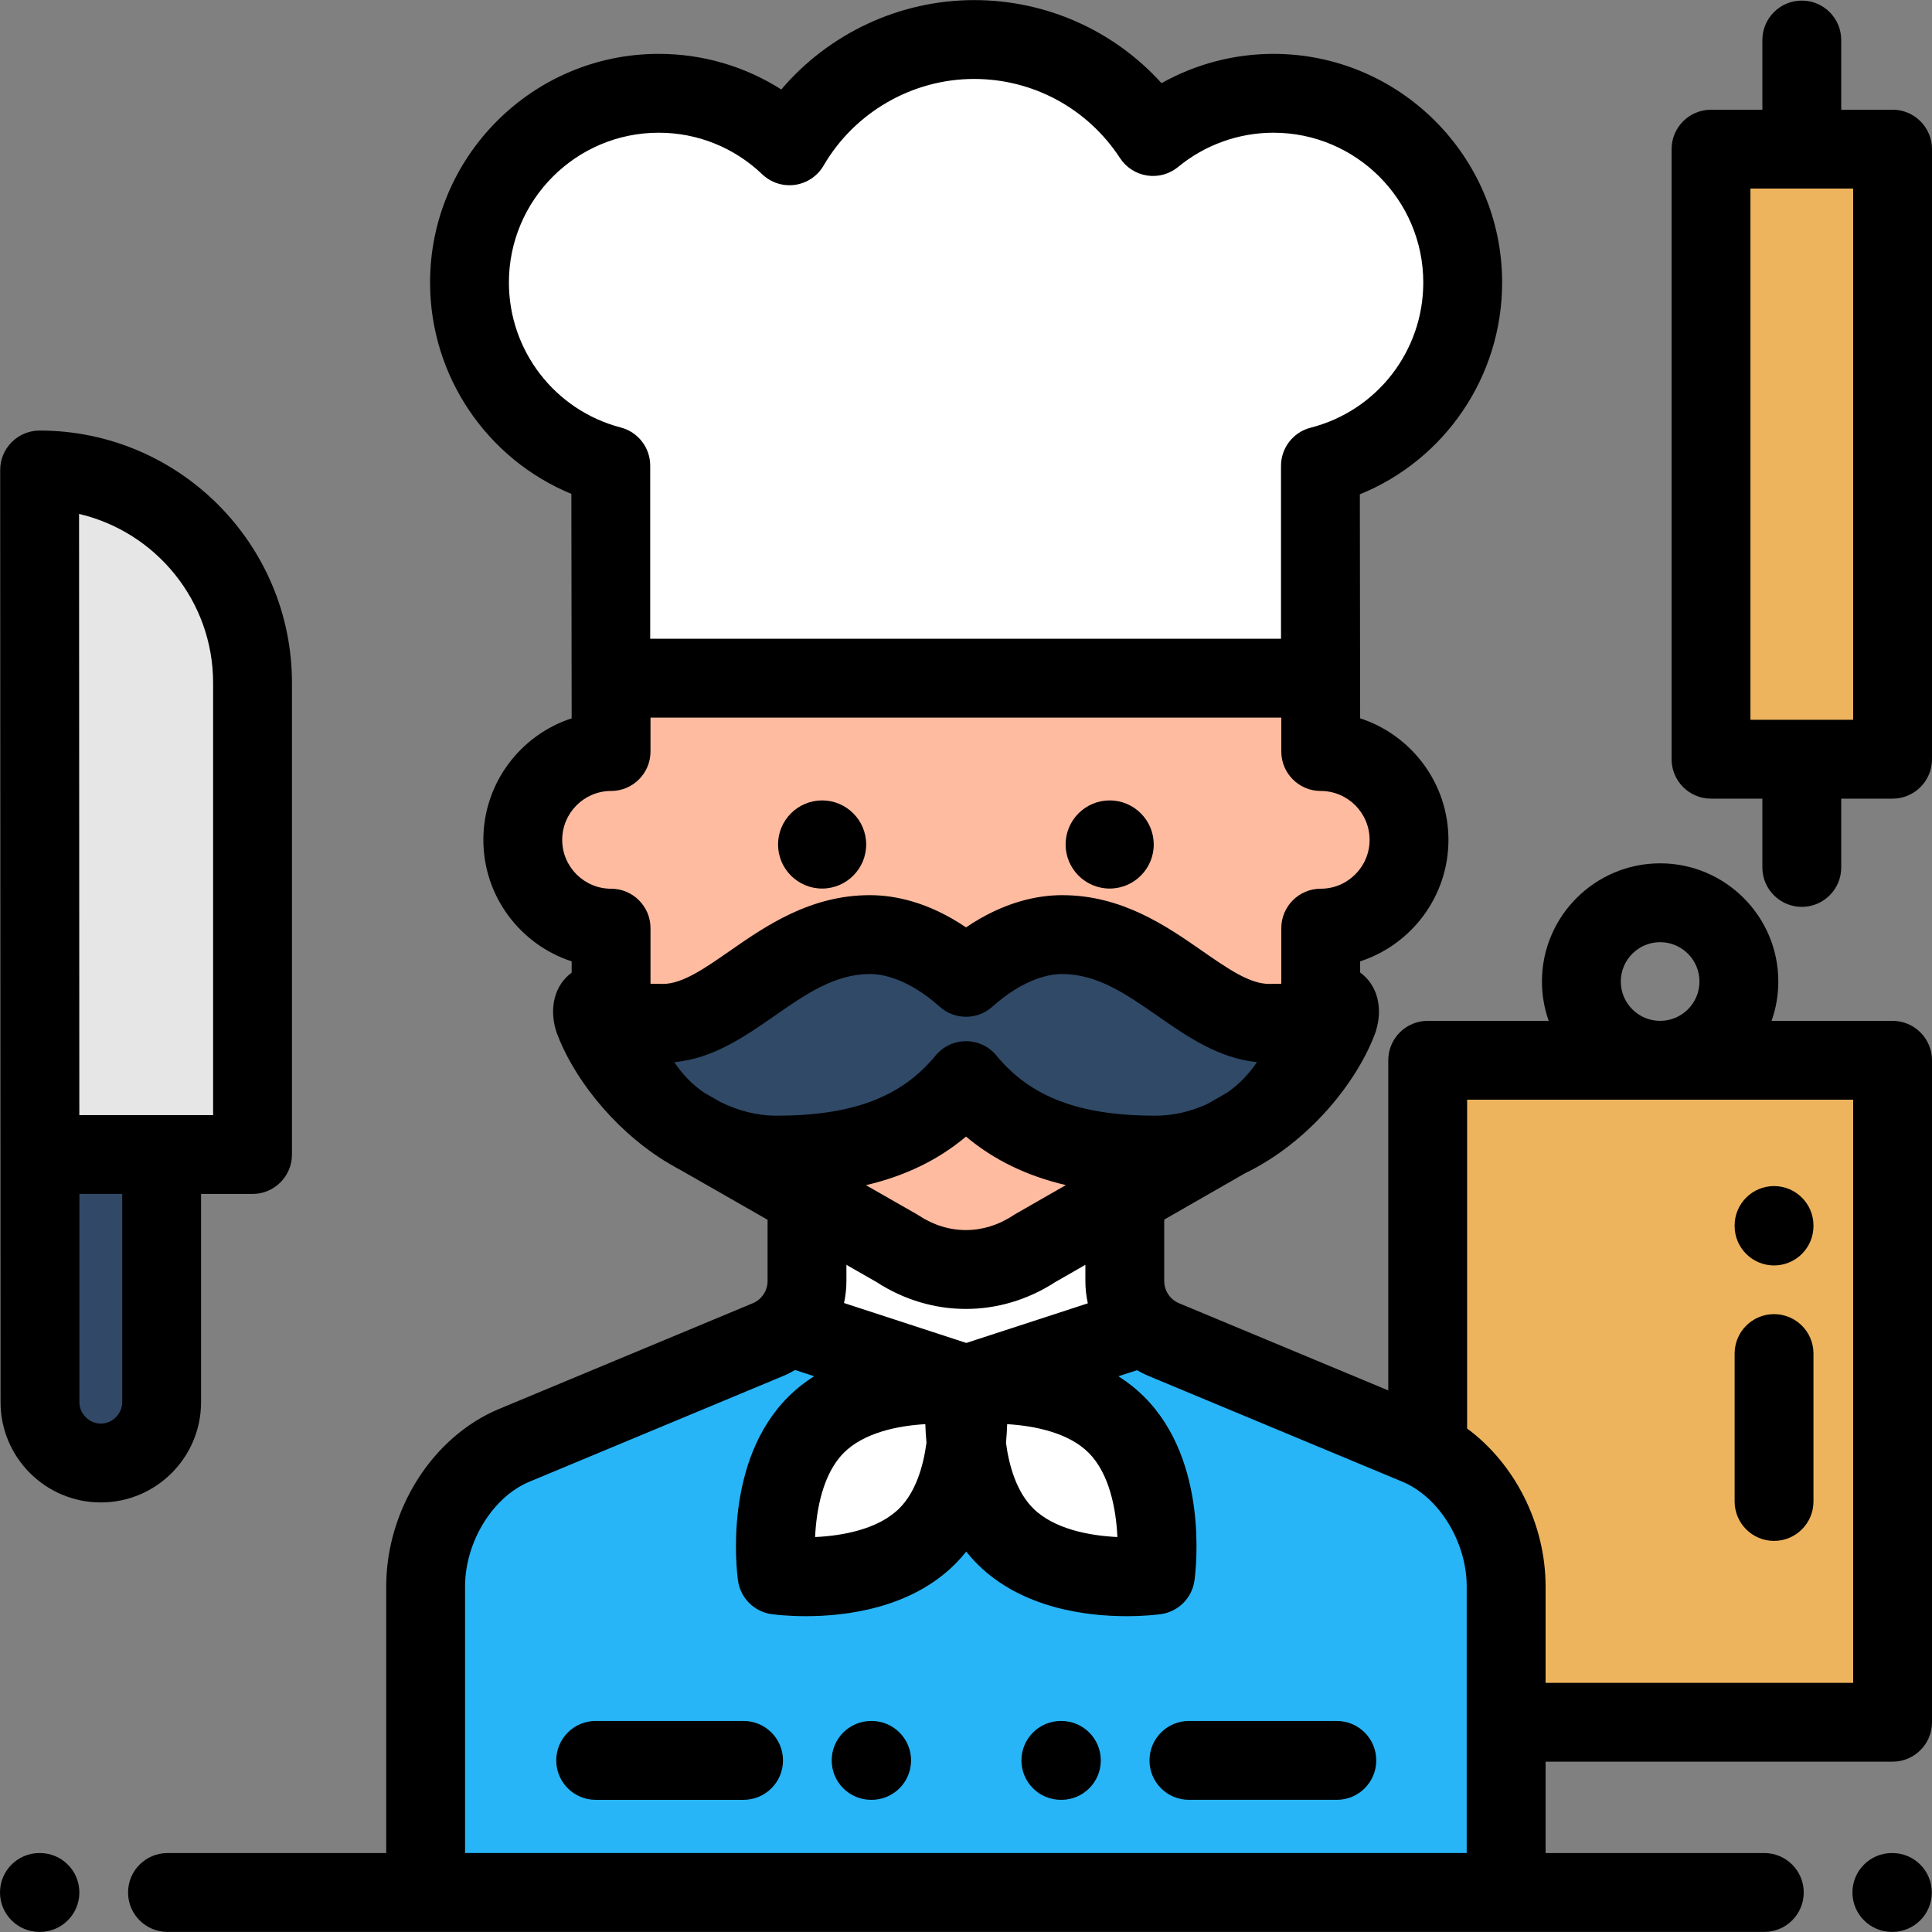 <?xml version="1.0" encoding="iso-8859-1"?>
<!-- Uploaded to: SVG Repo, www.svgrepo.com, Generator: SVG Repo Mixer Tools -->
<svg version="1.1" id="Layer_1" xmlns="http://www.w3.org/2000/svg" xmlns:xlink="http://www.w3.org/1999/xlink" 
	 viewBox="0 0 512.001 512.001" xml:space="preserve">
<rect x="0" y="0" width="512.001" height="512.001" fill="#808080" stroke="none"/>
<rect x="378.351" y="280.987" style="fill:#EEB45D;" width="123.202" height="175.431"/>
<path style="fill:#FFFFFF;" d="M213.864,319.119v20.353c0,6.799-4.088,12.932-10.365,15.549l-67.241,28.017
	c-14.206,5.92-23.459,22.008-23.459,37.397v81.092h286.352v-81.092c0-15.389-9.254-31.479-23.459-37.397l-67.242-28.016
	c-6.277-2.615-10.365-8.749-10.365-15.549V319.12h-84.221V319.119z"/>
<path style="fill:#27B5F7;" d="M375.692,383.037l-67.242-28.016c-2.003-0.835-3.78-2.03-5.276-3.489l-47.103,15.351l-47.232-15.42
	c-1.51,1.489-3.308,2.71-5.342,3.558l-67.241,28.016c-14.206,5.92-23.459,22.008-23.459,37.397v81.092h286.352v-81.092
	C399.151,405.046,389.896,388.956,375.692,383.037z"/>
<path style="fill:#FEBBA0;" d="M162.311,168.721h-0.368v30.443c-12.925,0-23.403,10.478-23.403,23.403s10.478,23.403,23.403,23.403
	v17.472c1.126,14.735,8.311,27.853,19.192,35.038l56.575,32.343c11.36,7.503,25.173,7.503,36.533,0l56.405-32.343
	c10.879-7.185,18.233-20.303,19.36-35.038V245.97c12.925,0,23.403-10.478,23.403-23.403c0-12.925-10.478-23.403-23.403-23.403
	v-30.443H162.311z"/>
<path style="fill:#304967;" d="M350.088,267.34c-4.573,3.171-6.09,3.855-13.768,3.855c-18.03,0-31.259-23.519-54.826-23.519
	c-6.555,0-15.603,2.528-25.489,11.332c-9.886-8.803-18.934-11.332-25.489-11.332c-23.566,0-36.797,23.519-54.826,23.519
	c-7.678,0-9.195-0.684-13.768-3.855c-5.023-3.483-5.407,0.083-4.561,2.822c4.896,13.292,23.265,35.956,48.432,35.956
	c23.214,0,39.022-6.122,50.212-19.742c11.19,13.62,26.997,19.742,50.212,19.742c25.167,0,43.537-22.665,48.432-35.956
	C355.494,267.422,355.111,263.856,350.088,267.34z"/>
<g>
	<path style="fill:#FFFFFF;" d="M245.74,407.099c-13.845,13.845-39.814,10.323-39.814,10.323s-3.523-25.969,10.323-39.814
		c13.845-13.845,39.814-10.323,39.814-10.323S259.584,393.253,245.74,407.099z"/>
	<path style="fill:#FFFFFF;" d="M266.392,407.099c13.845,13.845,39.814,10.323,39.814,10.323s3.523-25.969-10.323-39.814
		c-13.845-13.845-39.814-10.323-39.814-10.323S252.547,393.253,266.392,407.099z"/>
	<path style="fill:#FFFFFF;" d="M387.632,74.873c0-27.697-22.453-50.15-50.15-50.15c-12.124,0-23.242,4.302-31.913,11.463
		c-10.1-15.475-27.557-25.712-47.417-25.712c-20.891,0-39.124,11.328-48.93,28.168c-9.005-8.615-21.206-13.919-34.654-13.919
		c-27.697,0-50.15,22.453-50.15,50.15c0,23.307,15.901,42.896,37.444,48.522v56.335h188.063v-56.265
		C371.604,117.93,387.632,98.274,387.632,74.873z"/>
</g>
<rect x="453.44" y="39.525" style="fill:#EEB45D;" width="48.113" height="161.682"/>
<path style="fill:#E6E6E6;" d="M10.499,124.55L10.499,124.55c31.035,0,56.426,25.392,56.426,56.426V305.96H10.577L10.499,124.55
	L10.499,124.55z"/>
<path style="fill:#314967;" d="M42.838,305.961v65.632c0,8.867-7.255,16.122-16.121,16.122l0,0c-8.867,0-16.122-7.255-16.122-16.122
	v-65.632H42.838z"/>
<path d="M10.585,491.078h-0.137C4.679,491.078,0,495.756,0,501.526c0,5.77,4.679,10.448,10.448,10.448h0.137
	c5.769,0,10.448-4.678,10.448-10.448C21.033,495.756,16.354,491.078,10.585,491.078z"/>
<path d="M501.501,491.078h-0.137c-5.769,0-10.448,4.678-10.448,10.448c0,5.77,4.679,10.448,10.448,10.448h0.137
	c5.769,0,10.448-4.678,10.448-10.448C511.949,495.756,507.27,491.078,501.501,491.078z"/>
<path d="M294.078,212.118c-6.439,0-11.679,5.239-11.679,11.679c0,6.439,5.24,11.678,11.679,11.678s11.678-5.239,11.678-11.678
	C305.755,217.358,300.517,212.118,294.078,212.118z"/>
<path d="M229.549,223.797c0-6.44-5.24-11.679-11.679-11.679s-11.678,5.239-11.678,11.679c0,6.439,5.239,11.678,11.678,11.678
	S229.549,230.236,229.549,223.797z"/>
<path d="M281.275,456.078h-0.137c-5.769,0-10.448,4.678-10.448,10.448s4.679,10.448,10.448,10.448h0.137
	c5.769,0,10.448-4.678,10.448-10.448S287.044,456.078,281.275,456.078z"/>
<path d="M230.993,456.077h-0.137c-5.769,0-10.448,4.678-10.448,10.448c0,5.77,4.679,10.448,10.448,10.448h0.137
	c5.769,0,10.448-4.678,10.448-10.448C241.441,460.755,236.763,456.077,230.993,456.077z"/>
<path d="M501.552,29.077h-13.608V10.606c0-5.77-4.679-10.448-10.448-10.448c-5.769,0-10.448,4.678-10.448,10.448v18.471h-13.608
	c-5.769,0-10.448,4.678-10.448,10.448v161.678c0,5.77,4.679,10.448,10.448,10.448h13.608v18.231c0,5.77,4.679,10.448,10.448,10.448
	c5.769,0,10.448-4.678,10.448-10.448V211.65h13.608c5.769,0,10.448-4.678,10.448-10.448V39.525
	C512,33.754,507.321,29.077,501.552,29.077z M491.104,190.754h-27.218V49.972h27.218V190.754z"/>
<path d="M10.499,114.102c-2.772,0-5.43,1.101-7.389,3.062c-1.96,1.96-3.06,4.619-3.059,7.391l0.095,247.038
	c0,14.65,11.919,26.57,26.57,26.57s26.57-11.919,26.57-26.57v-55.184h13.64c5.769,0,10.448-4.678,10.448-10.448V180.976
	C77.373,144.102,47.374,114.102,10.499,114.102z M32.39,371.593c0,3.076-2.598,5.674-5.674,5.674s-5.674-2.598-5.674-5.674v-55.184
	h11.348v55.184H32.39z M56.477,295.514H21.021l-0.069-159.316c20.333,4.745,35.525,23.022,35.525,44.78V295.514z"/>
<path d="M470.141,335.355c5.769,0,10.448-4.678,10.448-10.448v-0.137c0-5.77-4.679-10.448-10.448-10.448
	s-10.448,4.678-10.448,10.448v0.137C459.693,330.677,464.372,335.355,470.141,335.355z"/>
<path d="M470.142,348.259c-5.769,0-10.448,4.678-10.448,10.448v39.199c0,5.77,4.679,10.448,10.448,10.448
	s10.448-4.678,10.448-10.448v-39.199C480.59,352.936,475.913,348.259,470.142,348.259z"/>
<path d="M197.055,456.078h-39.198c-5.769,0-10.448,4.678-10.448,10.448s4.679,10.448,10.448,10.448h39.199
	c5.769,0,10.448-4.678,10.448-10.448S202.826,456.078,197.055,456.078z"/>
<path d="M501.552,270.54h-32.069c1.156-3.264,1.791-6.771,1.791-10.426c0-17.27-14.05-31.322-31.322-31.322
	s-31.322,14.051-31.322,31.322c0,3.655,0.635,7.162,1.791,10.426h-32.069c-5.769,0-10.448,4.678-10.448,10.448v87.487
	l-55.437-23.098c-2.39-0.996-3.936-3.313-3.936-5.904v-16.27l21.372-12.254c17.338-8.401,29.915-24.6,34.546-37.176
	c0.065-0.174,0.124-0.351,0.179-0.529c1.937-6.276,0.346-12.222-4.155-15.516c-0.006-0.005-0.016-0.01-0.022-0.016v-2.944
	c13.568-4.413,23.402-17.181,23.402-32.202s-9.835-27.788-23.402-32.202l-0.079-59.365c22.558-9.171,37.707-31.205,37.707-56.127
	c0-33.414-27.185-60.598-60.598-60.598c-10.429,0-20.662,2.71-29.669,7.762c-12.61-13.938-30.523-22.011-49.661-22.011
	c-19.783,0-38.483,8.853-51.107,23.684c-9.637-6.14-20.836-9.436-32.476-9.436c-33.414,0-60.598,27.184-60.598,60.598
	c0,24.783,15.043,46.773,37.445,56.016l0.08,59.478c-13.568,4.413-23.402,17.181-23.402,32.202s9.835,27.788,23.402,32.202v2.991
	c-4.468,3.299-6.047,9.226-4.118,15.482c0.055,0.18,0.115,0.357,0.18,0.534c4.065,11.033,14.245,24.86,28.389,33.759
	c0.003,0.003,3.066,1.844,4.558,2.621l22.91,13.098v16.22c0,2.59-1.545,4.907-3.936,5.904l-67.241,28.017
	c-17.597,7.332-29.887,26.677-29.887,47.041v70.644H44.386c-5.769,0-10.448,4.678-10.448,10.448c0,5.77,4.679,10.448,10.448,10.448
	h423.178c5.769,0,10.448-4.678,10.448-10.448c0-5.77-4.679-10.448-10.448-10.448h-57.965v-24.216h91.954
	c5.769,0,10.448-4.678,10.448-10.448V280.988C512,275.217,507.321,270.54,501.552,270.54z M439.953,249.688
	c5.748,0,10.426,4.678,10.426,10.426c0,5.748-4.678,10.426-10.426,10.426c-5.749,0-10.426-4.678-10.426-10.426
	C429.527,254.365,434.204,249.688,439.953,249.688z M134.866,74.873c0-21.892,17.811-39.702,39.702-39.702
	c10.261,0,20.004,3.914,27.431,11.019c2.314,2.213,5.518,3.243,8.682,2.796c3.17-0.447,5.96-2.323,7.57-5.088
	c8.252-14.173,23.541-22.977,39.901-22.977c15.641,0,30.096,7.841,38.668,20.975c1.626,2.491,4.236,4.171,7.176,4.618
	c2.94,0.45,5.932-0.378,8.226-2.272c7.084-5.851,16.055-9.072,25.262-9.072c21.892,0,39.702,17.811,39.702,39.702
	c0,18.164-12.272,33.982-29.842,38.469c-4.627,1.181-7.863,5.348-7.863,10.123v45.817H172.313v-45.886
	c0-4.754-3.209-8.908-7.809-10.108C147.054,108.73,134.866,92.933,134.866,74.873z M175.69,260.747
	c-1.471,0-2.498-0.001-3.299-0.054v-14.724c0-5.77-4.679-10.448-10.448-10.448c-7.143,0-12.954-5.812-12.954-12.954
	c0-7.142,5.812-12.954,12.954-12.954c5.769,0,10.448-4.678,10.448-10.448v-8.986h167.167v8.986c0,5.77,4.679,10.448,10.448,10.448
	c7.143,0,12.954,5.812,12.954,12.954c0,7.142-5.812,12.954-12.954,12.954c-5.769,0-10.448,4.678-10.448,10.448v14.727
	c-0.793,0.049-1.803,0.05-3.239,0.05c-5.138,0-10.948-4.038-17.676-8.714c-9.492-6.596-21.305-14.805-37.15-14.805
	c-6.248,0-15.301,1.623-25.489,8.537c-10.189-6.914-19.241-8.537-25.489-8.537c-15.844,0-27.658,8.209-37.15,14.805
	C186.639,256.709,180.829,260.747,175.69,260.747z M190.922,292.041l-4.288-2.451c-3.084-2.089-5.762-4.851-7.95-8.098
	c10.271-0.962,18.567-6.712,26.606-12.299c8.191-5.692,15.927-11.069,25.224-11.069c3.282,0,10.054,1.128,18.541,8.685
	c3.961,3.527,9.936,3.527,13.897,0c8.487-7.557,15.259-8.685,18.541-8.685c9.297,0,17.033,5.376,25.224,11.069
	c7.986,5.55,16.223,11.265,26.401,12.284c-2.216,3.259-4.912,6.04-7.979,8.118l-5.257,3.014c-4.211,1.894-8.797,3.061-13.666,3.061
	c-20.092,0-33.09-4.912-42.139-15.927c-1.984-2.416-4.946-3.816-8.073-3.816s-6.088,1.4-8.073,3.816
	c-9.049,11.014-22.046,15.927-42.139,15.927C200.456,295.67,195.458,294.269,190.922,292.041z M223.677,345.317
	c0.413-1.893,0.634-3.849,0.634-5.845v-4.274l7.939,4.539c7.333,4.763,15.529,7.144,23.725,7.144c8.198,0,16.396-2.383,23.731-7.148
	l7.931-4.547v4.288c0,2.023,0.226,4.006,0.649,5.923l-32.212,10.498L223.677,345.317z M245.526,382.33
	c-0.831,6.264-2.839,13.044-7.175,17.38c-5.531,5.531-14.966,7.291-22.338,7.623c0.332-7.38,2.092-16.811,7.621-22.339
	c5.347-5.346,14.334-7.164,21.588-7.58C245.269,378.959,245.366,380.606,245.526,382.33z M229.477,314.082
	c10.397-2.431,19.147-6.672,26.528-12.875c7.364,6.188,16.092,10.424,26.457,12.858l-13.417,7.694
	c-0.19,0.11-0.377,0.225-0.56,0.346c-7.834,5.173-17.184,5.173-25.018,0c-0.187-0.123-0.377-0.241-0.573-0.352L229.477,314.082z
	 M266.909,377.419c7.22,0.425,16.252,2.24,21.586,7.575c5.531,5.53,7.291,14.964,7.624,22.335c-7.333-0.343-16.82-2.099-22.34-7.619
	c-4.337-4.337-6.349-11.074-7.179-17.335C266.764,380.636,266.861,378.976,266.909,377.419z M123.247,420.434
	c0-11.776,7.321-23.707,17.029-27.753l67.241-28.017c1.113-0.464,2.174-1.006,3.197-1.599l5.042,1.646
	c-2.431,1.545-4.755,3.364-6.898,5.506c-17.014,17.016-13.718,45.423-13.287,48.606c0.631,4.656,4.293,8.317,8.949,8.949
	c0.98,0.133,4.345,0.537,9.035,0.537c10.551,0,27.792-2.046,39.57-13.825c1.056-1.056,2.033-2.156,2.938-3.291
	c0.905,1.135,1.882,2.235,2.938,3.291c11.78,11.78,29.019,13.825,39.57,13.825c4.688,0,8.057-0.404,9.035-0.537
	c4.656-0.631,8.318-4.293,8.949-8.949c0.431-3.183,3.728-31.591-13.288-48.607c-2.135-2.134-4.449-3.949-6.871-5.49l4.93-1.607
	c0.994,0.569,2.023,1.095,3.101,1.544l67.241,28.016c9.707,4.044,17.028,15.976,17.028,27.753v70.644H123.247V420.434z
	 M491.104,445.967h-81.506v-25.533c0-16.635-8.203-32.585-20.797-41.867v-87.132h102.303V445.967z"/>
<path d="M354.274,456.077h-39.199c-5.769,0-10.448,4.678-10.448,10.448c0,5.77,4.679,10.448,10.448,10.448h39.199
	c5.769,0,10.448-4.678,10.448-10.448C364.722,460.755,360.043,456.077,354.274,456.077z"/>
</svg>